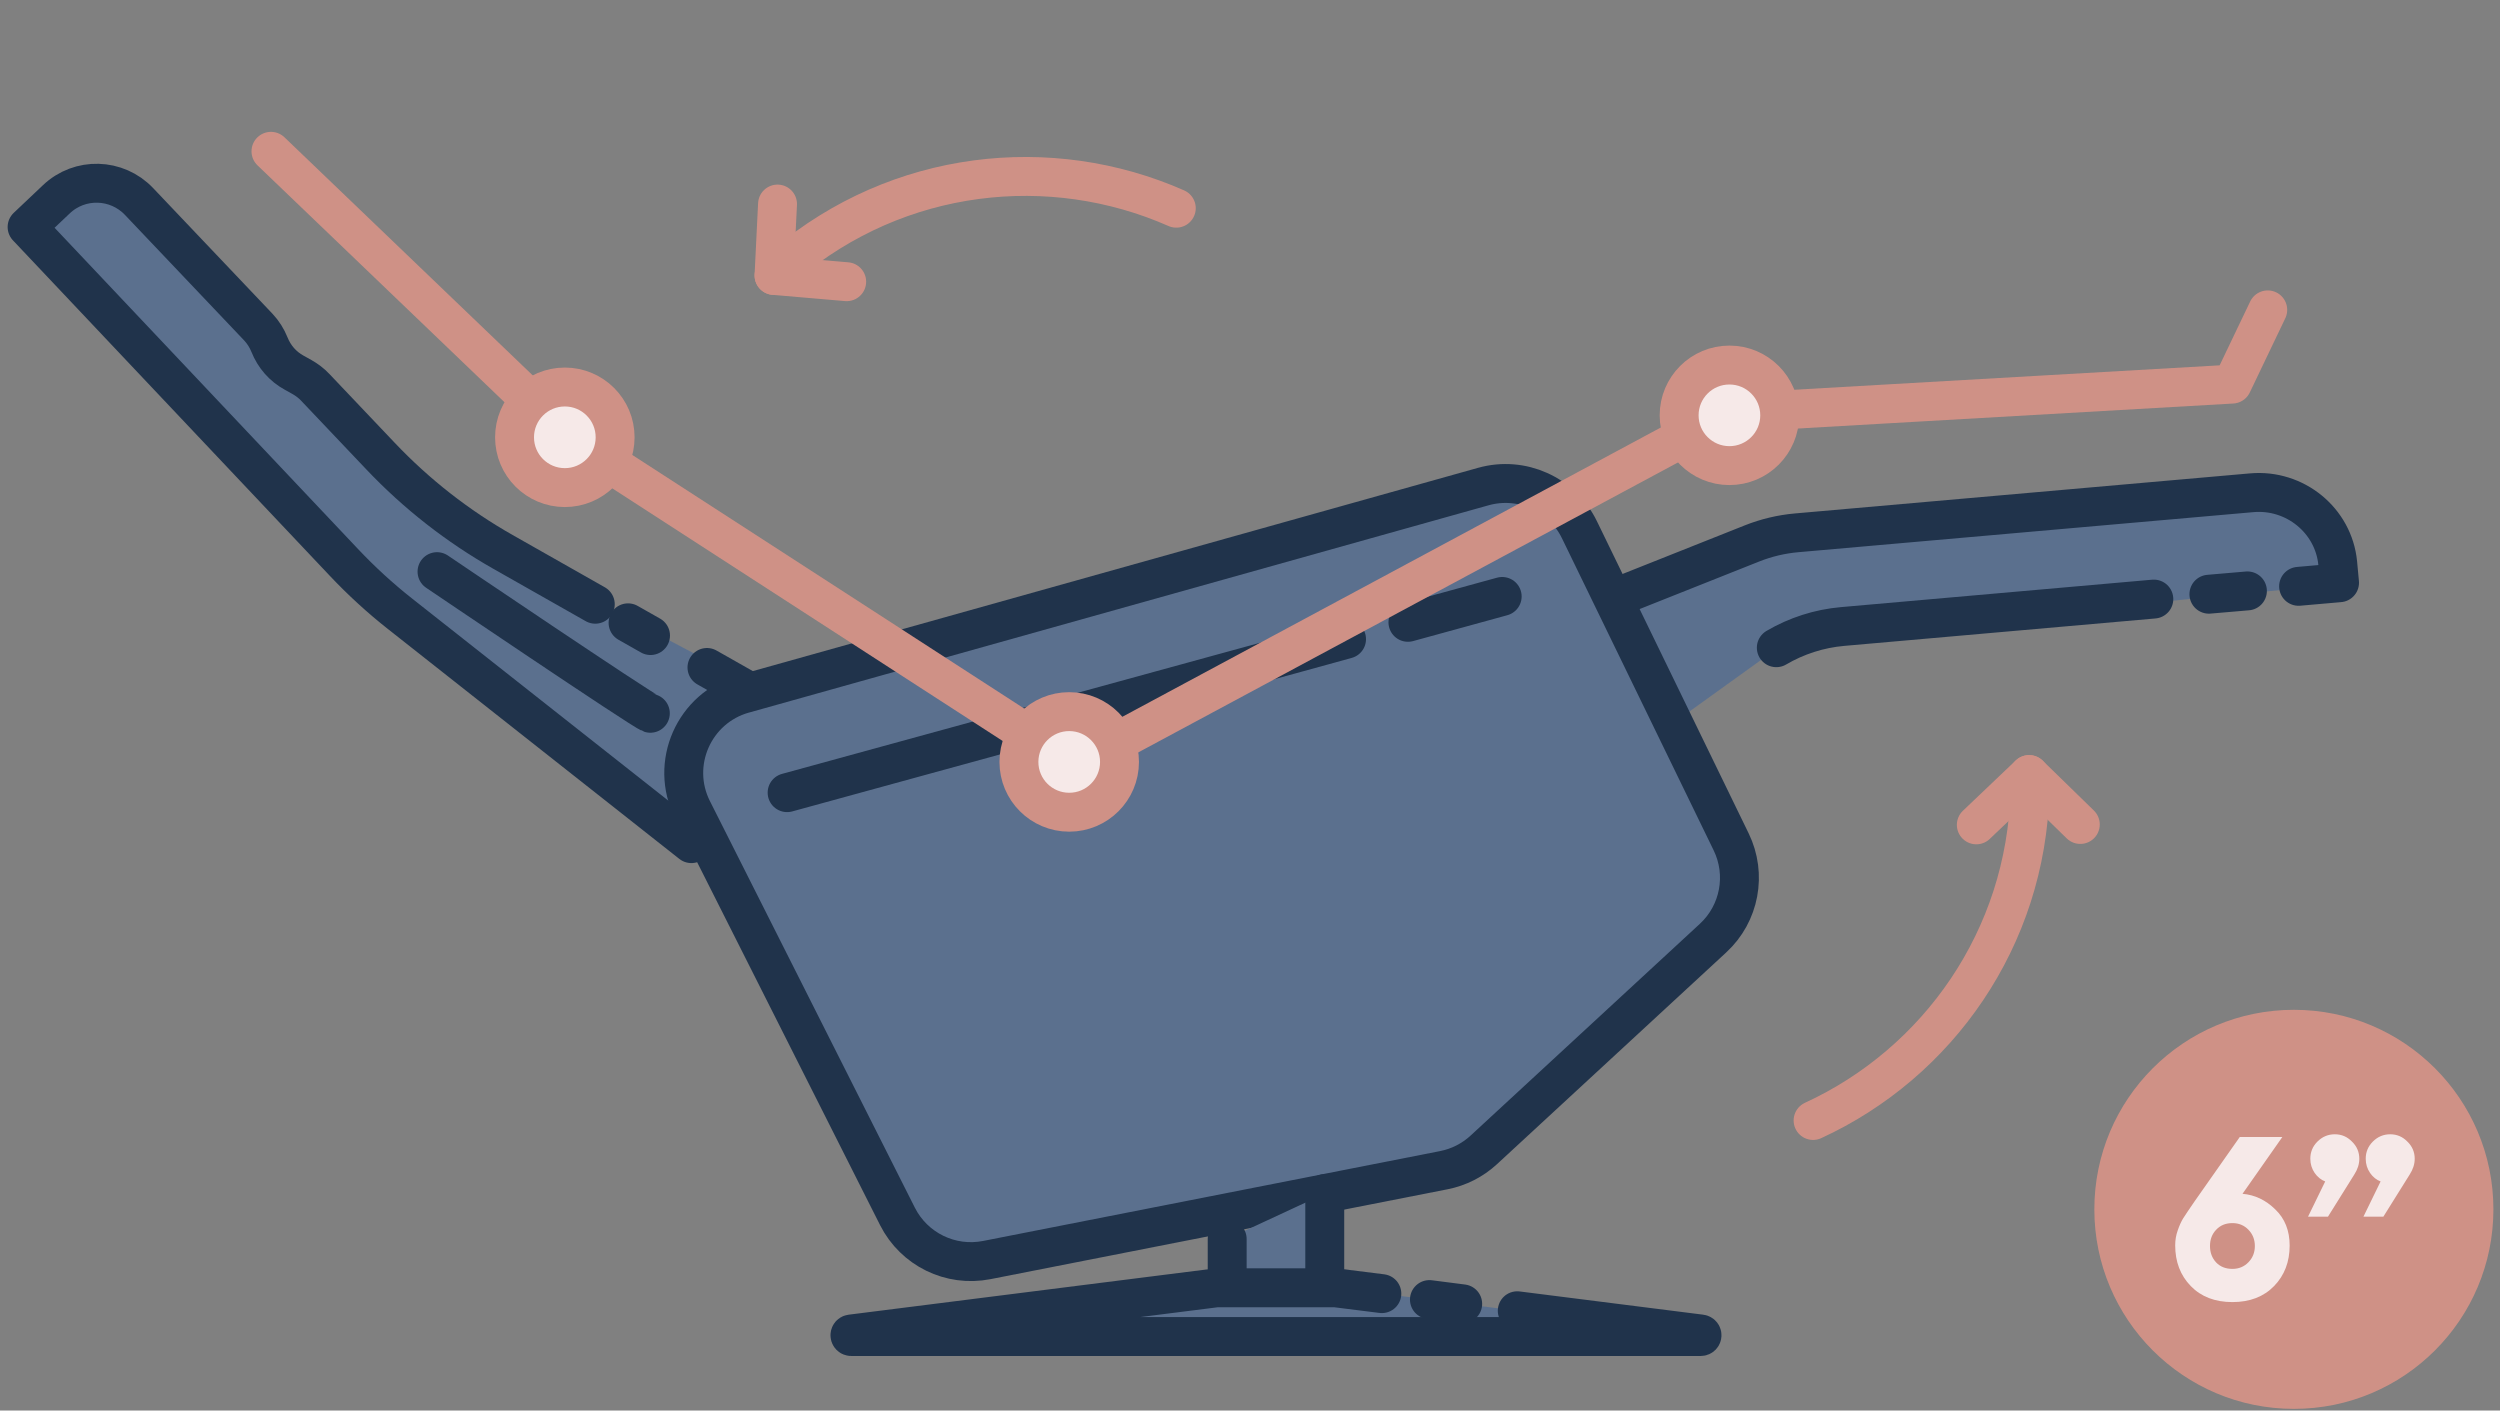 <svg width="257" height="145" viewBox="0 0 257 145" fill="none" xmlns="http://www.w3.org/2000/svg">
<rect x="0" y="0" width="257" height="145" fill="#808080" stroke="none"/>
<path d="M77.795 70.585L45.115 53.305L15.375 21.515C13.005 18.985 9.095 18.705 6.385 20.865L2.865 23.685L37.295 60.385L70.775 85.605C70.775 85.605 67.065 72.275 77.795 70.585Z" fill="#5B708E"/>
<path d="M61.195 62.115L51.705 56.735C47.045 54.095 42.805 50.775 39.125 46.895L32.415 39.825C32.015 39.395 31.545 39.045 31.035 38.755L30.245 38.315C29.085 37.685 28.195 36.665 27.705 35.435C27.435 34.765 27.045 34.145 26.555 33.625L14.295 20.715C12.005 18.305 8.195 18.195 5.785 20.495L2.785 23.335L35.325 57.785C37.135 59.705 39.075 61.485 41.145 63.115L71.075 86.725" stroke="#20334B" stroke-width="4" stroke-linecap="round" stroke-linejoin="round"/>
<path d="M66.874 65.335L64.564 64.025" stroke="#20334B" stroke-width="4" stroke-linecap="round" stroke-linejoin="round"/>
<path d="M77.035 71.085L72.675 68.615" stroke="#20334B" stroke-width="4" stroke-linecap="round" stroke-linejoin="round"/>
<path d="M66.855 73.325C66.075 73.075 44.925 58.765 44.925 58.765L66.855 73.325Z" fill="#5B708E"/>
<path d="M66.855 73.325C66.075 73.075 44.925 58.765 44.925 58.765" stroke="#20334B" stroke-width="4" stroke-linecap="round" stroke-linejoin="round"/>
<path d="M173.405 73.335L184.135 65.615L239.395 60.166L239.265 56.225C239.145 52.685 236.085 49.975 232.555 50.295L182.415 54.785L167.005 60.965L173.405 73.335Z" fill="#5B708E"/>
<path d="M236.295 60.275L240.505 59.905L240.315 57.875C239.885 53.495 235.925 50.265 231.485 50.655L184.685 54.775C183.115 54.915 181.565 55.285 180.105 55.865L167.305 60.955" stroke="#20334B" stroke-width="4" stroke-linecap="round" stroke-linejoin="round"/>
<path d="M227.075 61.085L231.035 60.745" stroke="#20334B" stroke-width="4" stroke-linecap="round" stroke-linejoin="round"/>
<path d="M182.604 66.585C184.684 65.365 187.014 64.615 189.414 64.405L221.414 61.585" stroke="#20334B" stroke-width="4" stroke-linecap="round" stroke-linejoin="round"/>
<path d="M76.465 71.326L152.495 50.016C156.425 48.916 160.585 50.785 162.365 54.456L177.964 86.545C179.594 89.895 178.835 93.915 176.105 96.435L152.525 118.215C151.375 119.275 149.954 119.995 148.424 120.295L101.435 129.535C97.715 130.265 93.975 128.435 92.264 125.055L71.195 83.255C68.805 78.515 71.335 72.766 76.454 71.326H76.465Z" fill="#5B708E" stroke="#20334B" stroke-width="4" stroke-linecap="round" stroke-linejoin="round"/>
<path d="M136.185 122.705V132.445H126.155V127.365" fill="#5B708E"/>
<path d="M136.185 122.705V132.445H126.155V127.365" stroke="#20334B" stroke-width="4" stroke-linecap="round" stroke-linejoin="round"/>
<path d="M155.974 134.745L174.854 137.135C175.015 137.155 175.004 137.395 174.834 137.395H87.504C87.344 137.395 87.325 137.155 87.484 137.135L125.074 132.385H137.274L142.054 132.985" fill="#5B708E"/>
<path d="M155.974 134.745L174.854 137.135C175.014 137.155 175.004 137.395 174.834 137.395H87.504C87.344 137.395 87.325 137.155 87.484 137.135L125.074 132.385H137.274L142.054 132.985" stroke="#20334B" stroke-width="4" stroke-linecap="round" stroke-linejoin="round"/>
<path d="M146.945 133.595L150.365 134.035" stroke="#20334B" stroke-width="4" stroke-linecap="round" stroke-linejoin="round"/>
<path d="M144.735 63.975L154.425 61.315" stroke="#20334B" stroke-width="4" stroke-linecap="round" stroke-linejoin="round"/>
<path d="M80.915 81.485L133.305 67.115L138.425 65.705" stroke="#20334B" stroke-width="4" stroke-linecap="round" stroke-linejoin="round"/>
<path d="M186.385 115.185C199.235 109.275 208.305 96.435 208.675 81.335" stroke="#CF9186" stroke-width="4" stroke-linecap="round" stroke-linejoin="round"/>
<path d="M208.595 79.626L213.855 84.755" stroke="#CF9186" stroke-width="4" stroke-linecap="round" stroke-linejoin="round"/>
<path d="M208.595 79.626L203.165 84.795" stroke="#CF9186" stroke-width="4" stroke-linecap="round" stroke-linejoin="round"/>
<path d="M120.923 21.403C107.984 15.69 92.357 17.399 80.799 27.123" stroke="#CF9186" stroke-width="4" stroke-linecap="round" stroke-linejoin="round"/>
<path d="M79.57 28.316L79.93 20.977" stroke="#CF9186" stroke-width="4" stroke-linecap="round" stroke-linejoin="round"/>
<path d="M79.57 28.316L87.04 28.959" stroke="#CF9186" stroke-width="4" stroke-linecap="round" stroke-linejoin="round"/>
<path d="M235.81 144.832C247.138 144.832 256.322 135.648 256.322 124.32C256.322 112.992 247.138 103.808 235.81 103.808C224.481 103.808 215.298 112.992 215.298 124.32C215.298 135.648 224.481 144.832 235.81 144.832Z" fill="#CF9186"/>
<path d="M233.776 132.207C232.709 133.305 231.282 133.854 229.493 133.854C227.705 133.854 226.277 133.305 225.21 132.207C224.143 131.109 223.61 129.712 223.61 128.018C223.61 127.485 223.696 126.975 223.869 126.488C224.041 125.986 224.229 125.571 224.433 125.241C224.653 124.896 225.037 124.323 225.587 123.523L230.246 116.887H234.623L230.529 122.723C231.799 122.833 232.921 123.366 233.894 124.323C234.882 125.265 235.376 126.504 235.376 128.042C235.376 129.72 234.843 131.109 233.776 132.207ZM229.493 130.442C230.152 130.442 230.701 130.214 231.14 129.759C231.58 129.305 231.799 128.748 231.799 128.089C231.799 127.43 231.58 126.873 231.14 126.418C230.701 125.963 230.152 125.735 229.493 125.735C228.803 125.735 228.246 125.963 227.822 126.418C227.399 126.857 227.187 127.414 227.187 128.089C227.187 128.763 227.399 129.328 227.822 129.783C228.246 130.222 228.803 130.442 229.493 130.442ZM242.019 120.746L239.313 125.076H237.265L239.03 121.452C238.607 121.295 238.246 121.005 237.948 120.581C237.65 120.142 237.501 119.656 237.501 119.122C237.501 118.432 237.744 117.844 238.23 117.357C238.732 116.855 239.328 116.604 240.019 116.604C240.709 116.604 241.297 116.855 241.784 117.357C242.286 117.844 242.537 118.432 242.537 119.122C242.537 119.672 242.364 120.213 242.019 120.746ZM247.714 120.746L245.008 125.076H242.96L244.725 121.452C244.302 121.295 243.941 121.005 243.643 120.581C243.345 120.142 243.196 119.656 243.196 119.122C243.196 118.432 243.439 117.844 243.925 117.357C244.427 116.855 245.024 116.604 245.714 116.604C246.404 116.604 246.992 116.855 247.479 117.357C247.981 117.844 248.232 118.432 248.232 119.122C248.232 119.672 248.059 120.213 247.714 120.746Z" fill="#F6E9E8"/>
<path d="M27.855 15.555L58.514 44.955L110.484 78.585L177.734 42.455L229.474 39.485L233.124 31.855" stroke="#CF9186" stroke-width="4" stroke-linecap="round" stroke-linejoin="round"/>
<path d="M58.065 50.125C60.92 50.125 63.234 47.811 63.234 44.955C63.234 42.1 60.92 39.785 58.065 39.785C55.209 39.785 52.895 42.1 52.895 44.955C52.895 47.811 55.209 50.125 58.065 50.125Z" fill="#F6E9E8" stroke="#CF9186" stroke-width="4" stroke-linecap="round" stroke-linejoin="round"/>
<path d="M109.915 83.496C112.77 83.496 115.085 81.181 115.085 78.325C115.085 75.47 112.77 73.155 109.915 73.155C107.059 73.155 104.745 75.47 104.745 78.325C104.745 81.181 107.059 83.496 109.915 83.496Z" fill="#F6E9E8" stroke="#CF9186" stroke-width="4" stroke-linecap="round" stroke-linejoin="round"/>
<path d="M177.785 47.865C180.64 47.865 182.955 45.551 182.955 42.696C182.955 39.84 180.64 37.526 177.785 37.526C174.929 37.526 172.615 39.84 172.615 42.696C172.615 45.551 174.929 47.865 177.785 47.865Z" fill="#F6E9E8" stroke="#CF9186" stroke-width="4" stroke-linecap="round" stroke-linejoin="round"/>
</svg>
